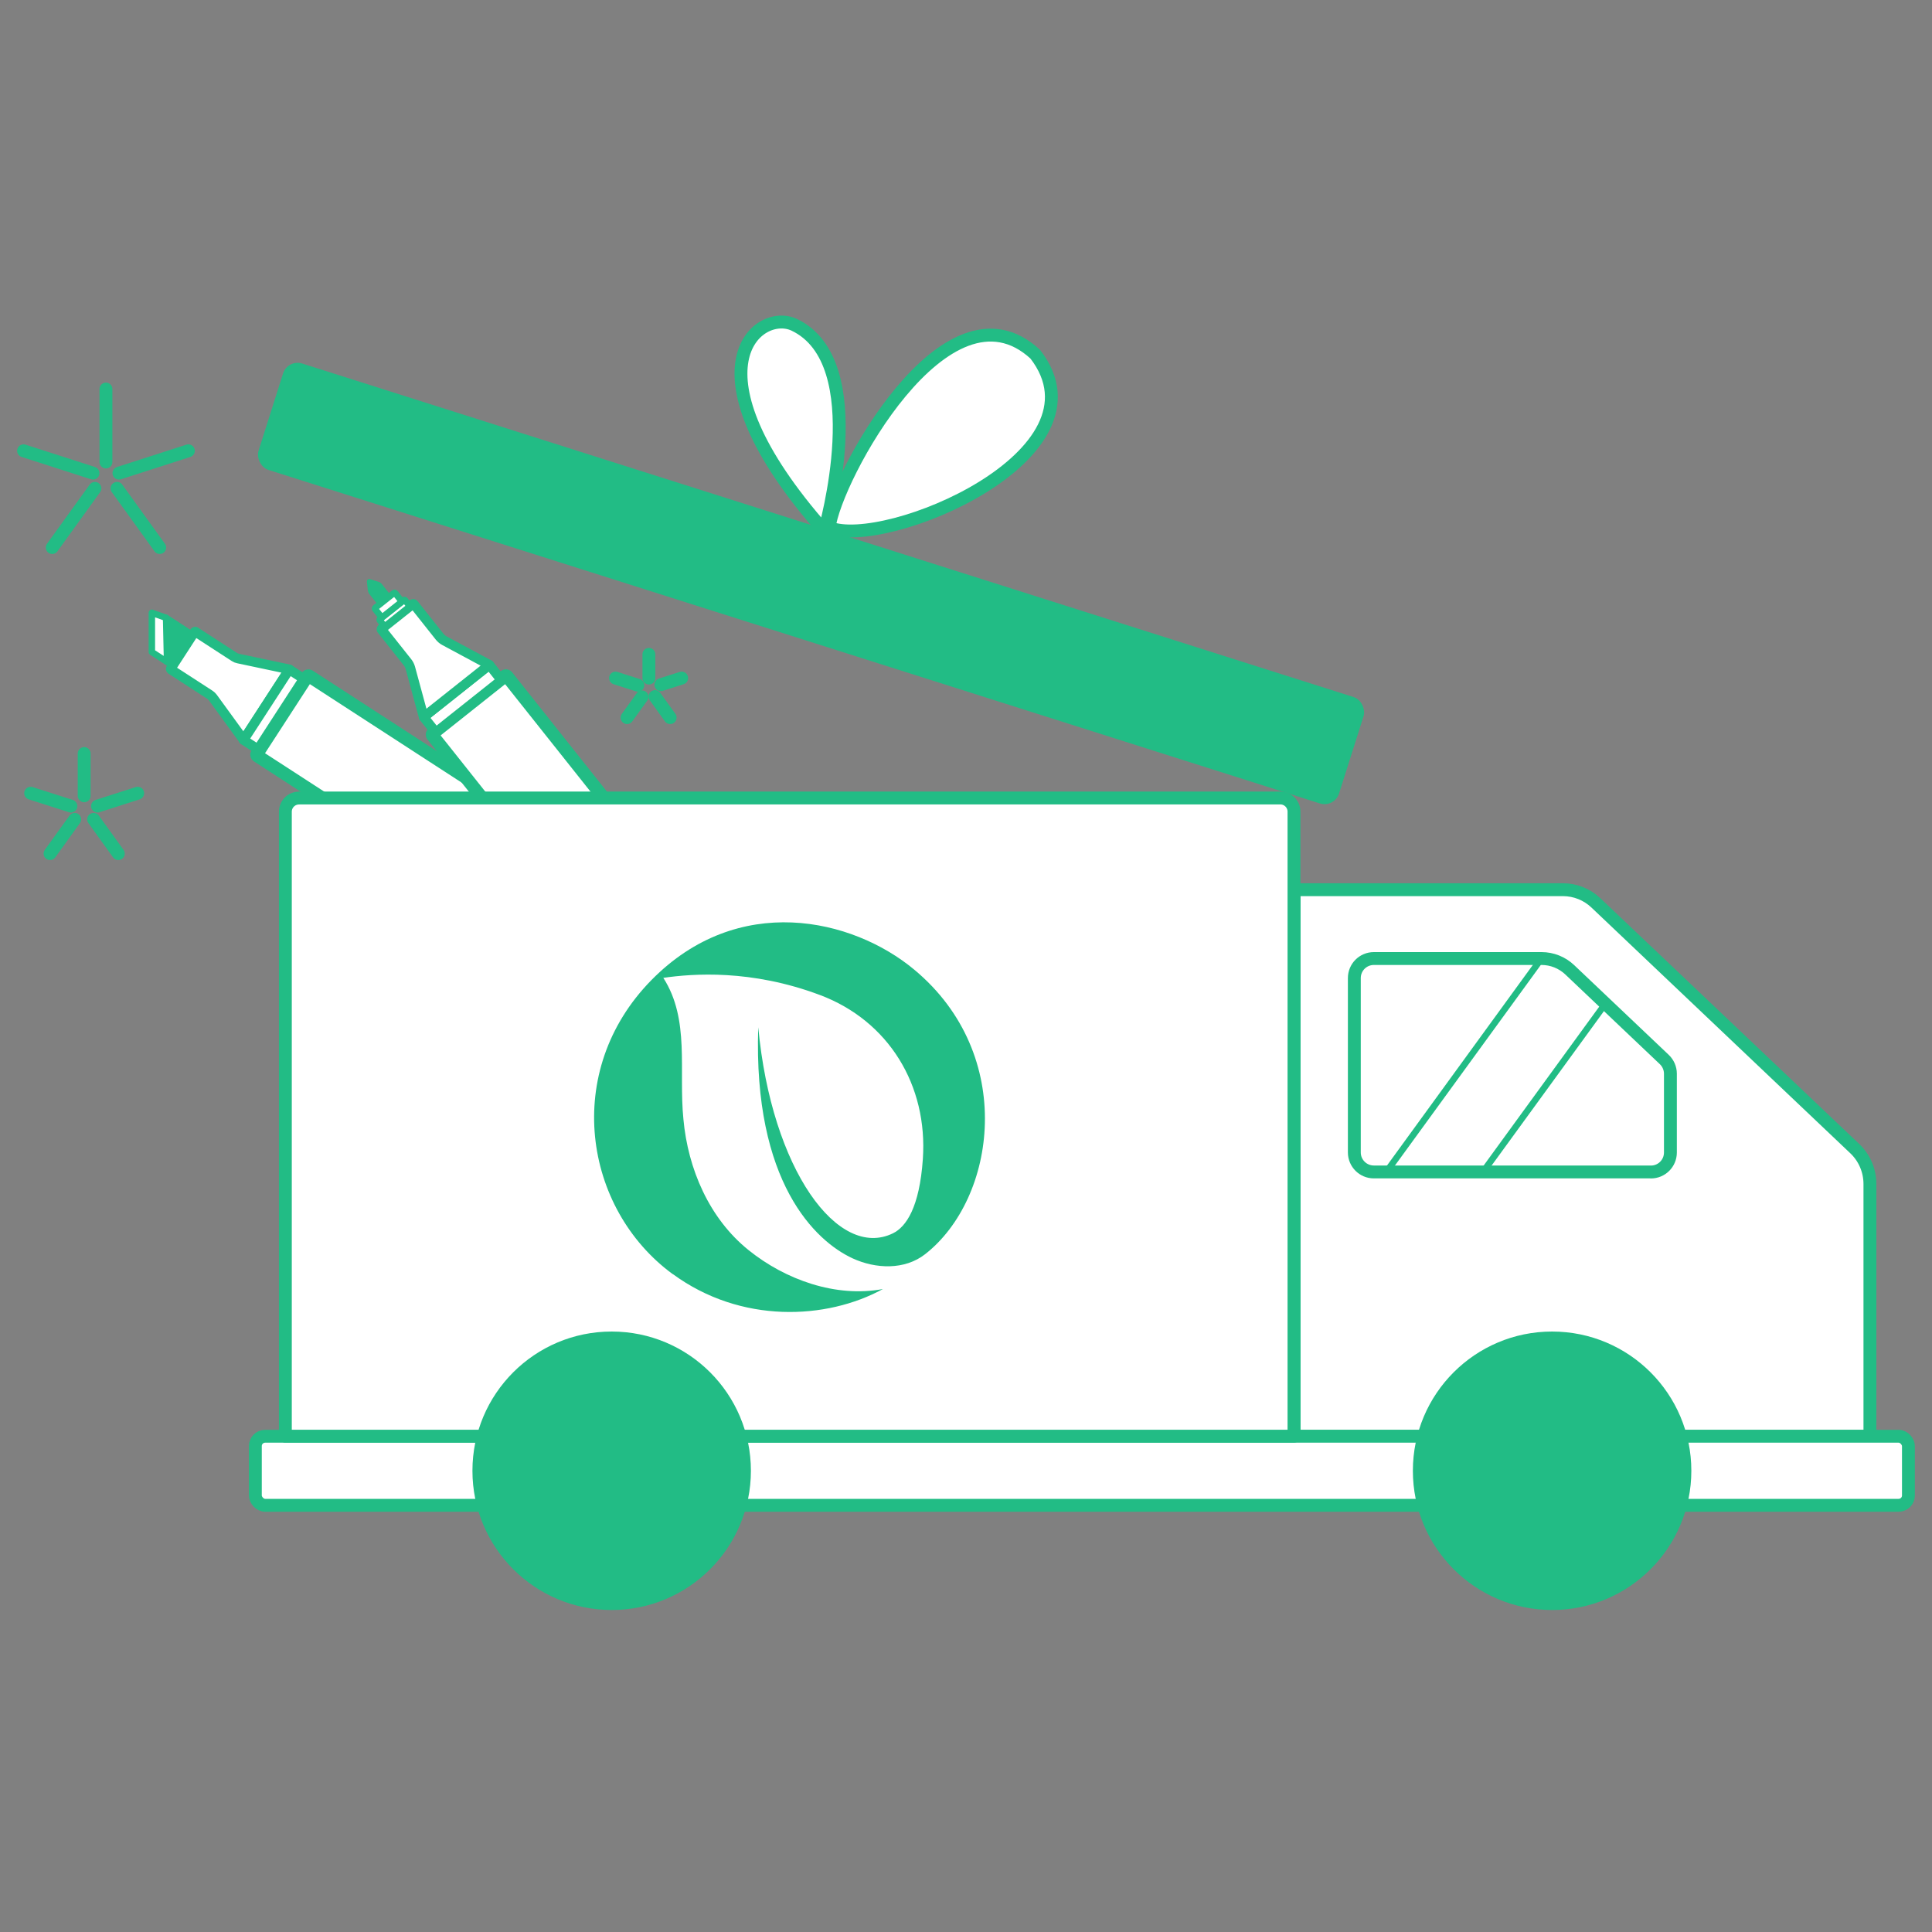 <?xml version="1.0" encoding="UTF-8"?>
<svg id="_图层_1" data-name="图层 1" xmlns="http://www.w3.org/2000/svg" viewBox="0 0 300 300">
  <rect x="0" y="0" width="300" height="300" fill="#808080" stroke="none"/>
  <defs>
    <style>
      .cls-1, .cls-2, .cls-3, .cls-4, .cls-5, .cls-6, .cls-7, .cls-8, .cls-9 {
        stroke-linecap: round;
        stroke-linejoin: round;
      }

      .cls-1, .cls-2, .cls-3, .cls-4, .cls-10, .cls-7 {
        stroke: #22bc85;
      }

      .cls-1, .cls-11, .cls-10 {
        fill: #22bc85;
      }

      .cls-2, .cls-4, .cls-7, .cls-8 {
        fill: #fff;
      }

      .cls-3 {
        fill: none;
      }

      .cls-4 {
        stroke-width: 2px;
      }

      .cls-5 {
        fill: #f9eaa2;
      }

      .cls-5, .cls-6, .cls-8, .cls-9 {
        stroke: #231815;
        stroke-width: .75px;
      }

      .cls-6 {
        fill: #f9eeb3;
      }

      .cls-10 {
        stroke-miterlimit: 10;
        stroke-width: .5px;
      }

      .cls-7 {
        stroke-width: 1.5px;
      }

      .cls-9 {
        fill: #ffdd50;
      }
    </style>
  </defs>
  <g>
    <g>
      <polygon class="cls-1" points="26.82 103.35 25.94 102.78 25.79 95.94 29.9 98.61 26.82 103.35"/>
      <polygon class="cls-2" points="23.58 101.25 23.58 95.15 25.79 95.94 25.94 102.78 23.58 101.25"/>
      <path class="cls-7" d="M30.37,98.11l6.03,3.91c.18,.12,.38,.2,.59,.24l7.94,1.68-7.1,10.95-4.77-6.56c-.13-.17-.28-.32-.46-.44l-6.03-3.91c-.06-.04-.08-.12-.04-.18l3.67-5.66c.04-.06,.12-.08,.18-.04Z"/>
      <rect class="cls-7" x="36.07" y="108.75" width="13.05" height="2.92" transform="translate(-73.05 85.98) rotate(-57.03)"/>
      <rect class="cls-4" x="68.59" y="93.55" width="14.79" height="76.73" rx=".22" ry=".22" transform="translate(-76.04 123.89) rotate(-57.03)"/>
      <rect class="cls-8" x="101.82" y="151.72" width="13.02" height="2.25" transform="translate(-78.85 160.56) rotate(-57.03)"/>
      <path class="cls-8" d="M123.31,158.76l-5.4-3.5c-.28-.18-.52-.42-.71-.7l-4.39-6.57-7.09,10.93,7.79,1.33c.33,.06,.65,.18,.93,.36l5.4,3.5c.06,.04,.13,.02,.17-.04l3.34-5.15c.04-.06,.02-.13-.04-.17Z"/>
      <path class="cls-8" d="M120.32,163.6l1.04,.68s.11,.02,.14-.03l.25-.39,2.35-3.63s.02-.11-.03-.14l-1.04-.68-2.72,4.19Z"/>
      <path class="cls-8" d="M121.72,163.9l1.41,.91c.07,.04,.16,.03,.21-.04l.37-.58,1.63-2.51c.04-.07,.03-.16-.04-.21l-1.41-.91-2.17,3.34Z"/>
      <path class="cls-5" d="M123.8,164.06l1.88,1.22c.13,.09,.29,.13,.45,.13l1.42-.02c.08,0,.14-.09,.1-.16l-.59-1.27c-.06-.14-.16-.25-.29-.33l-1.89-1.23-1.08,1.66Z"/>
    </g>
    <g>
      <polygon class="cls-9" points="133.1 181.03 133.75 181.85 131.71 188.38 128.67 184.55 133.1 181.03"/>
      <polygon class="cls-6" points="135.5 184.05 133.56 189.84 131.71 188.38 133.75 181.85 135.5 184.05"/>
      <path class="cls-8" d="M128.06,184.87l-4.47-5.63c-.13-.17-.29-.31-.48-.42l-6.99-4.12,10.22-8.12,2.43,7.74c.06,.2,.16,.39,.3,.56l4.47,5.63c.04,.05,.03,.13-.02,.18l-5.29,4.2c-.05,.04-.13,.03-.18-.02Z"/>
      <rect class="cls-8" x="114.09" y="168.89" width="13.05" height="1.98" transform="translate(-79.5 111.92) rotate(-38.47)"/>
      <rect class="cls-4" x="89.28" y="101.1" width="14.79" height="76.73" rx=".22" ry=".22" transform="translate(-65.78 90.42) rotate(-38.47)"/>
      <rect class="cls-7" x="65.32" y="106.96" width="13.02" height="3.03" transform="translate(-51.89 68.24) rotate(-38.47)"/>
      <path class="cls-7" d="M59.27,97.79l4,5.04c.21,.26,.36,.57,.45,.89l2.07,7.62,10.2-8.1-6.96-3.74c-.3-.16-.56-.38-.77-.64l-4-5.04c-.04-.05-.12-.06-.17-.02l-4.81,3.82c-.05,.04-.06,.12-.02,.17Z"/>
      <path class="cls-2" d="M63.65,94.16l-.77-.97s-.1-.05-.15-.02l-.36,.29-3.39,2.69s-.05,.1-.02,.15l.77,.97,3.91-3.11Z"/>
      <path class="cls-2" d="M62.41,93.42l-1.04-1.31c-.05-.06-.15-.08-.21-.02l-.54,.43-2.34,1.86c-.06,.05-.08,.15-.02,.21l1.04,1.31,3.12-2.48Z"/>
      <path class="cls-10" d="M60.49,92.61l-1.39-1.76c-.1-.12-.23-.22-.38-.26l-1.35-.43c-.08-.03-.16,.04-.15,.12l.15,1.39c.02,.15,.08,.29,.17,.41l1.4,1.76,1.55-1.23Z"/>
    </g>
    <g>
      <g>
        <line class="cls-4" x1="16.45" y1="60.41" x2="16.45" y2="71.74"/>
        <g>
          <line class="cls-4" x1="8.11" y1="85.02" x2="14.74" y2="75.83"/>
          <line class="cls-4" x1="24.8" y1="85.02" x2="18.17" y2="75.83"/>
        </g>
        <g>
          <line class="cls-4" x1="29.25" y1="70" x2="18.47" y2="73.47"/>
          <line class="cls-4" x1="3.66" y1="70" x2="14.44" y2="73.47"/>
        </g>
      </g>
      <g>
        <line class="cls-4" x1="100.76" y1="101.61" x2="100.76" y2="105.29"/>
        <g>
          <line class="cls-4" x1="97.37" y1="111.43" x2="99.69" y2="108.21"/>
          <line class="cls-4" x1="104.06" y1="111.43" x2="101.71" y2="108.16"/>
        </g>
        <g>
          <line class="cls-4" x1="105.85" y1="105.29" x2="102.62" y2="106.32"/>
          <line class="cls-4" x1="95.58" y1="105.29" x2="99.05" y2="106.4"/>
        </g>
      </g>
      <g>
        <line class="cls-4" x1="13.07" y1="117.01" x2="13.07" y2="123.57"/>
        <g>
          <line class="cls-4" x1="7.77" y1="132.55" x2="11.6" y2="127.23"/>
          <line class="cls-4" x1="18.37" y1="132.55" x2="14.54" y2="127.23"/>
        </g>
        <g>
          <line class="cls-4" x1="21.38" y1="123.17" x2="15.14" y2="125.17"/>
          <line class="cls-4" x1="4.76" y1="123.17" x2="11.01" y2="125.17"/>
        </g>
      </g>
    </g>
    <path class="cls-4" d="M290.36,223.02h-89.42v-84.87h41.74c1.91,0,3.74,.73,5.13,2.05l40.19,38.15c1.51,1.43,2.36,3.42,2.36,5.5v39.18Z"/>
    <path class="cls-4" d="M256.34,181.98h-43.01c-1.68,0-3.03-1.36-3.03-3.03v-27.08c0-1.68,1.36-3.03,3.03-3.03h26.04c1.63,0,3.2,.63,4.38,1.75l14.68,13.93c.6,.57,.95,1.37,.95,2.2v12.24c0,1.68-1.36,3.03-3.03,3.03Z"/>
    <rect class="cls-4" x="39.65" y="223.02" width="256.69" height="10.72" rx="1.52" ry="1.52"/>
    <path class="cls-4" d="M46.43,123.91H198.81c1.17,0,2.12,.95,2.12,2.12v96.98H44.31V126.04c0-1.17,.95-2.12,2.12-2.12Z"/>
    <path class="cls-11" d="M104.48,197.84c10.56,7.74,23.86,7.12,32.62,2.32-7.33,1.37-15.14-1.45-20.82-6.01-6.15-4.92-9.46-12.65-10.16-20.37-.76-7.59,1.05-15.44-3.12-21.94,4.58-.66,13.62-1.35,24.31,2.66,10.69,4.01,16.78,14.04,15.99,25.48-.52,7.49-2.59,10.53-4.65,11.53-8.49,4.14-18.83-9.82-20.91-32-.81,24.08,8.87,33.21,14.64,35.88,3.61,1.67,8.1,1.83,11.26-.63,11.07-8.63,14.26-30.92-1.66-44.18-9.66-8.05-27.4-12.06-40.83,1.61-13.87,14.12-10.57,35.47,3.3,45.65Z"/>
    <g>
      <circle class="cls-11" cx="241.01" cy="228.38" r="21.62"/>
      <circle class="cls-11" cx="94.98" cy="228.38" r="21.62"/>
    </g>
    <path class="cls-4" d="M128.75,81.93c.86-7.49,18.17-39.71,32-26.93,12.15,15.67-23.34,30.44-32,26.93Z"/>
    <path class="cls-4" d="M128.01,82.45s7.55-26.19-4.67-32.01c-5.6-2.66-17.59,6.78,4.67,32.01Z"/>
    <rect class="cls-11" x="37.93" y="81.94" width="176.02" height="17.33" rx="2.37" ry="2.37" transform="translate(33.29 -33.84) rotate(17.6)"/>
  </g>
  <line class="cls-3" x1="238.86" y1="149.53" x2="215.77" y2="181.28"/>
  <line class="cls-3" x1="249.13" y1="156.06" x2="230.78" y2="181.28"/>
</svg>